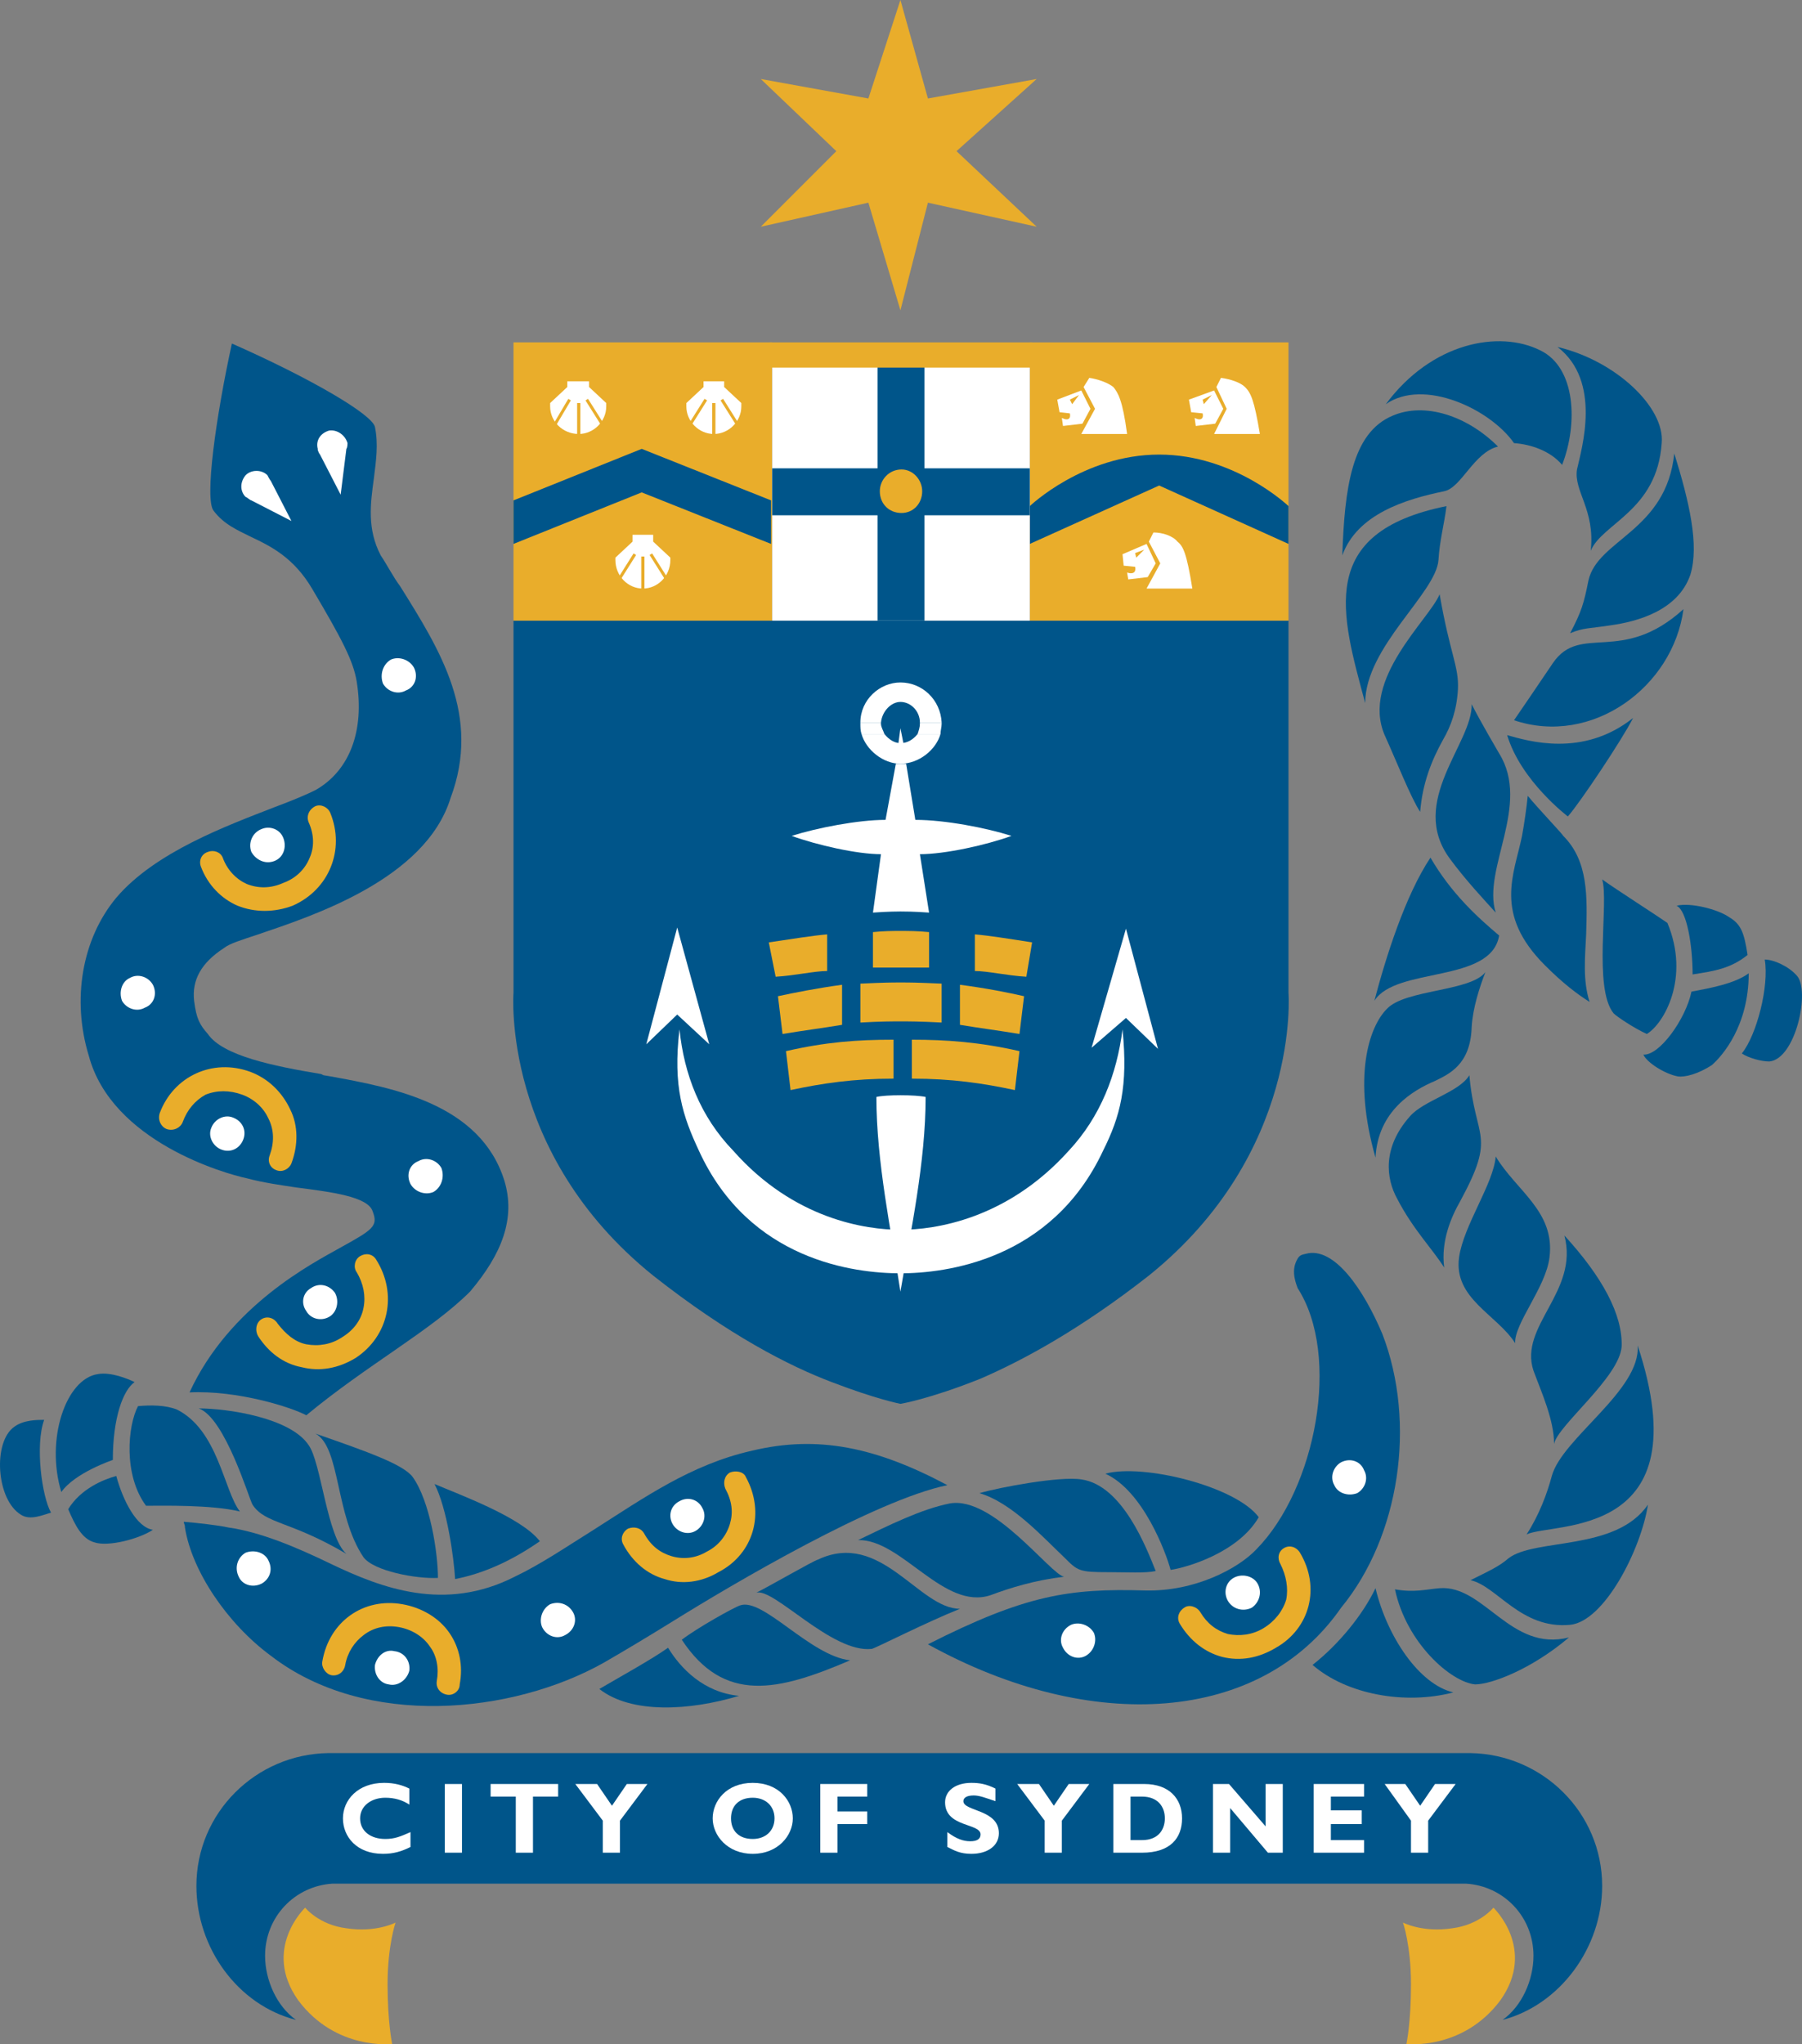<?xml version="1.0" encoding="UTF-8" standalone="no"?>
<svg
   version="1.1"
   inkscape:version="1.3 (0e150ed6c4, 2023-07-21)"
   width="482.357"
   height="547.059"
   viewBox="0 0 193.702 219.685"
   sodipodi:docname="Sydney_-_COA.svg"
   id="svg1"
   xmlns:inkscape="http://www.inkscape.org/namespaces/inkscape"
   xmlns:sodipodi="http://sodipodi.sourceforge.net/DTD/sodipodi-0.dtd"
   xmlns="http://www.w3.org/2000/svg"
   xmlns:svg="http://www.w3.org/2000/svg"
   xmlns:rdf="http://www.w3.org/1999/02/22-rdf-syntax-ns#"
   xmlns:cc="http://creativecommons.org/ns#"
   xmlns:dc="http://purl.org/dc/elements/1.1/">
  <rect x="0" y="0" width="193.702" height="219.685" fill="#808080" stroke="none"/>
  <defs
     id="defs1" />
  <sodipodi:namedview
     id="namedview1"
     pagecolor="#ffffff"
     bordercolor="#000000"
     borderopacity="0.25"
     inkscape:showpageshadow="2"
     inkscape:pageopacity="0.0"
     inkscape:pagecheckerboard="0"
     inkscape:deskcolor="#d1d1d1"
     inkscape:zoom="1.375"
     inkscape:cx="240.72727"
     inkscape:cy="273.81818"
     inkscape:window-width="1920"
     inkscape:window-height="1007"
     inkscape:window-x="-9"
     inkscape:window-y="-9"
     inkscape:window-maximized="1"
     inkscape:current-layer="g10" />
  <g
     id="g10"
     inkscape:groupmode="layer"
     inkscape:label="Sydney.eps"
     transform="matrix(1.25,0,0,-1.25,-275.196,636.024)">
    <g
       id="g12">
      <g
         id="g14"
         transform="scale(0.24)">
        <path
           d="m 1073.01,1588.48 c 4.51,-8.61 6.97,-26.66 7.38,-34.04 10.67,2.05 20.92,6.97 30.36,13.54 -6.57,8.61 -29.12,16.81 -37.74,20.5"
           style="fill:#00558a;fill-opacity:1;fill-rule:evenodd;stroke:none"
           id="path18" />
        <path
           d="m 1027.89,1602.43 c -6.56,9.85 -29.124,13.13 -39.378,13.13 9.437,-3.28 18.048,-32.4 19.278,-34.46 4.51,-6.97 13.54,-5.74 33.64,-17.64 -6.98,6.16 -9.03,32.82 -13.54,38.97"
           style="fill:#00558a;fill-opacity:1;fill-rule:evenodd;stroke:none"
           id="path20" />
        <path
           d="m 1030.35,1606.54 c 9.03,-4.93 6.97,-29.13 17.23,-44.31 3.69,-4.92 18.87,-7.79 26.66,-7.38 0,9.03 -2.87,27.48 -9.02,36.1 -3.29,4.51 -16,9.02 -34.87,15.59"
           style="fill:#00558a;fill-opacity:1;fill-rule:evenodd;stroke:none"
           id="path22" />
        <path
           d="m 1457.76,1561.82 c -3.28,-2.87 -6.97,-4.51 -13.54,-7.79 9.44,-2.05 18.05,-17.64 35.69,-15.99 12.3,1.23 25.43,27.07 27.89,43.06 -11.48,-16.81 -40.61,-11.89 -50.04,-19.28"
           style="fill:#00558a;fill-opacity:1;fill-rule:evenodd;stroke:none"
           id="path24" />
        <path
           d="m 1473.35,1591.36 c -1.64,-6.16 -4.51,-13.95 -9.03,-20.92 9.84,4.51 62.76,-2.05 39.79,67.68 1.23,-16 -27.07,-33.23 -30.76,-46.76"
           style="fill:#00558a;fill-opacity:1;fill-rule:evenodd;stroke:none"
           id="path26" />
        <path
           d="m 1466.78,1629.09 c 2.87,-7.79 7.38,-17.63 7.38,-26.25 1.23,6.57 23.39,23.79 24.21,34.87 0.41,11.48 -6.98,25.02 -20.51,39.79 5.33,-20.11 -16.41,-32.41 -11.08,-48.41"
           style="fill:#00558a;fill-opacity:1;fill-rule:evenodd;stroke:none"
           id="path28" />
        <path
           d="m 1410.18,1551.16 c -4.51,-9.43 -13.13,-20.1 -22.56,-27.48 12.31,-10.67 33.22,-14.36 50.45,-9.85 -12.3,2.87 -23.79,20.1 -27.89,37.33"
           style="fill:#00558a;fill-opacity:1;fill-rule:evenodd;stroke:none"
           id="path30" />
        <path
           d="m 1433.15,1551.16 c -4.92,-0.41 -9.02,-1.64 -16,-0.41 4.1,-19.28 20.1,-33.23 28.71,-34.05 5.75,0 20.1,5.34 33.64,16.82 -20.92,-5.33 -30.36,18.87 -46.35,17.64"
           style="fill:#00558a;fill-opacity:1;fill-rule:evenodd;stroke:none"
           id="path32" />
        <path
           d="m 1512.72,1961.34 c 1.23,12.71 -16.4,29.53 -37.33,34.45 16,-12.3 8.62,-36.5 6.98,-43.88 -1.23,-7.8 6.56,-14.36 4.92,-29.13 4.1,9.85 23.79,14.36 25.43,38.56"
           style="fill:#00558a;fill-opacity:1;fill-rule:evenodd;stroke:none"
           id="path34" />
        <path
           d="m 1469.24,1994.56 c -14.76,7.39 -38.96,2.87 -55.37,-19.27 13.54,9.43 37.33,-1.65 45.94,-13.95 6.15,-0.41 13.12,-2.87 17.23,-7.79 5.74,14.76 4.92,34.86 -7.8,41.01"
           style="fill:#00558a;fill-opacity:1;fill-rule:evenodd;stroke:none"
           id="path36" />
        <path
           d="m 1416.33,1971.18 c -14.76,-6.15 -17.23,-26.25 -18.05,-50.04 5.33,14.77 22.56,20.1 36.51,22.97 6.15,1.23 10.66,13.95 19.28,16 -11.08,11.07 -26.25,16 -37.74,11.07"
           style="fill:#00558a;fill-opacity:1;fill-rule:evenodd;stroke:none"
           id="path38" />
        <path
           d="m 1520.52,1901.86 c -22.15,-20.09 -36.92,-4.92 -46.76,-19.27 -3.28,-4.93 -13.95,-20.51 -13.95,-20.51 27.89,-9.44 57.01,11.89 60.71,39.78"
           style="fill:#00558a;fill-opacity:1;fill-rule:evenodd;stroke:none"
           id="path40" />
        <path
           d="m 1409.77,1761.58 c 7.79,12.31 41.84,6.15 44.71,23.38 -7.8,6.56 -17.23,15.18 -24.61,27.9 -9.03,-13.54 -16,-35.69 -20.1,-51.28"
           style="fill:#00558a;fill-opacity:1;fill-rule:evenodd;stroke:none"
           id="path42" />
        <path
           d="m 1514.77,1789.47 c -2.87,2.05 -18.86,12.31 -23.38,15.59 2.47,-7.79 -3.28,-38.97 4.11,-47.99 1.23,-1.23 7.38,-5.33 11.89,-7.38 6.15,3.69 15.59,20.1 7.38,39.78"
           style="fill:#00558a;fill-opacity:1;fill-rule:evenodd;stroke:none"
           id="path44" />
        <path
           d="m 1523.8,1771.02 c 7.79,1.23 13.53,2.05 19.69,6.97 -1.23,8.2 -2.46,11.07 -6.57,13.53 -4.1,2.87 -13.94,5.34 -18.87,4.11 3.7,-1.65 5.75,-14.36 5.75,-24.61"
           style="fill:#00558a;fill-opacity:1;fill-rule:evenodd;stroke:none"
           id="path46" />
        <path
           d="m 1523.39,1764.86 c -2.05,-9.84 -11.49,-22.97 -17.23,-22.56 1.23,-2.87 7.79,-6.97 12.3,-7.79 2.47,-0.41 7.39,0.82 12.31,4.1 3.69,3.28 13.13,13.95 13.13,32.82 -4.93,-3.7 -13.95,-5.34 -20.51,-6.57"
           style="fill:#00558a;fill-opacity:1;fill-rule:evenodd;stroke:none"
           id="path48" />
        <path
           d="m 1561.13,1770.61 c -2.88,3.28 -8.21,5.74 -11.49,5.74 1.64,-9.44 -2.87,-27.07 -8.21,-33.64 2.47,-1.64 6.98,-2.87 9.85,-2.87 9.43,0.82 14.77,25.43 9.85,30.77"
           style="fill:#00558a;fill-opacity:1;fill-rule:evenodd;stroke:none"
           id="path50" />
        <path
           d="m 1414.28,1758.71 c -6.56,-6.56 -12.31,-24.61 -4.1,-53.32 0.82,16.81 13.53,24.2 21.33,27.48 4.92,2.46 12.71,5.74 13.12,19.28 0.41,6.97 2.87,14.35 4.92,19.69 -5.33,-6.98 -28.71,-6.16 -35.27,-13.13"
           style="fill:#00558a;fill-opacity:1;fill-rule:evenodd;stroke:none"
           id="path52" />
        <path
           d="m 1522.98,1914.17 c 3.28,10.66 -0.41,26.25 -5.75,43.48 -2.87,-27.89 -27.48,-30.77 -30.76,-45.53 -1.64,-8.21 -2.46,-11.08 -6.56,-18.87 4.92,2.05 6.97,1.64 14.77,2.87 8.61,1.23 23.78,4.92 28.3,18.05"
           style="fill:#00558a;fill-opacity:1;fill-rule:evenodd;stroke:none"
           id="path54" />
        <path
           d="m 1432.74,1919.5 c 0.41,6.97 2.05,12.71 2.87,19.28 -46.76,-9.44 -37.74,-38.56 -29.13,-70.55 0,20.1 25.44,39.38 26.26,51.27"
           style="fill:#00558a;fill-opacity:1;fill-rule:evenodd;stroke:none"
           id="path56" />
        <path
           d="m 1439.71,1873.15 c 0.41,8.21 -2.87,12.72 -6.56,34.05 -3.69,-9.03 -28.31,-30.36 -19.69,-50.46 4.1,-9.02 9.43,-22.56 12.72,-27.48 0.82,10.26 4.1,18.46 8.2,25.84 2.87,4.92 4.92,10.67 5.33,18.05"
           style="fill:#00558a;fill-opacity:1;fill-rule:evenodd;stroke:none"
           id="path58" />
        <path
           d="m 1454.48,1850.18 c 0,0 -6.98,11.9 -9.85,17.64 0.41,-13.95 -22.97,-34.87 -7.79,-55.37 5.74,-7.8 12.71,-15.18 16.41,-19.28 -4.93,15.58 12.71,38.55 1.23,57.01"
           style="fill:#00558a;fill-opacity:1;fill-rule:evenodd;stroke:none"
           id="path60" />
        <path
           d="m 1485.65,1785.37 c 0.41,13.54 0.82,26.26 -8.2,35.28 -0.41,0.82 -9.03,9.84 -12.72,14.35 -0.41,-4.1 -1.23,-9.84 -2.05,-14.35 -2.87,-13.95 -10.25,-27.9 8.2,-46.35 6.57,-6.57 11.49,-10.26 16,-13.13 -2.46,7.79 -1.64,15.59 -1.23,24.2"
           style="fill:#00558a;fill-opacity:1;fill-rule:evenodd;stroke:none"
           id="path62" />
        <path
           d="m 1457.35,1856.74 c 4.92,-16.4 21.74,-29.12 21.74,-29.12 4.1,4.51 19.69,27.89 23.38,35.27 -18.05,-14.35 -37.74,-8.2 -45.12,-6.15"
           style="fill:#00558a;fill-opacity:1;fill-rule:evenodd;stroke:none"
           id="path64" />
        <path
           d="m 958.98,1591.36 c -4.511,-1.23 -12.714,-4.52 -17.226,-11.9 2.461,-5.74 4.922,-10.66 9.434,-11.89 4.921,-1.64 15.996,1.23 20.917,4.51 -5.742,0.82 -10.664,10.25 -13.125,19.28"
           style="fill:#00558a;fill-opacity:1;fill-rule:evenodd;stroke:none"
           id="path66" />
        <path
           d="m 957.75,1597.1 c 0,15.18 3.691,25.02 7.793,27.89 -2.461,1.23 -8.613,3.69 -13.125,2.87 -11.484,-1.64 -18.867,-23.38 -13.125,-42.25 4.922,6.98 18.457,11.49 18.457,11.49"
           style="fill:#00558a;fill-opacity:1;fill-rule:evenodd;stroke:none"
           id="path68" />
        <path
           d="m 1440.12,1669.7 c -2.05,-14.77 13.54,-20.51 20.1,-30.76 -0.41,6.97 11.07,20.1 12.3,30.76 2.06,16.41 -11.89,23.79 -19.27,36.1 -0.82,-9.85 -11.49,-24.61 -13.13,-36.1"
           style="fill:#00558a;fill-opacity:1;fill-rule:evenodd;stroke:none"
           id="path70" />
        <path
           d="m 1434.79,1666.01 c -1.23,9.44 2.46,18.05 5.74,23.79 13.13,24.2 5.33,21.74 3.28,45.12 -3.69,-6.15 -16.4,-9.03 -21.33,-14.77 -9.84,-11.07 -8.61,-22.15 -4.51,-29.53 5.74,-11.07 12.72,-18.05 16.82,-24.61"
           style="fill:#00558a;fill-opacity:1;fill-rule:evenodd;stroke:none"
           id="path72" />
        <path
           d="m 1381.88,1668.47 v 0 0 0"
           style="fill:#00558a;fill-opacity:1;fill-rule:evenodd;stroke:none"
           id="path74" />
        <path
           d="m 1385.16,1670.93 v 0 0.41 -0.41"
           style="fill:#00558a;fill-opacity:1;fill-rule:evenodd;stroke:none"
           id="path76" />
        <path
           d="m 1412.64,1642.22 c -6.56,15.58 -17.23,31.58 -27.48,28.71 -2.05,-0.41 -2.46,-0.82 -3.28,-2.46 -2.06,-4.1 0,-8.61 0.41,-9.84 15.58,-24.2 6.56,-71.79 -14.77,-93.52 -6.56,-6.98 -22.15,-15.18 -39.79,-14.77 -27.48,0.82 -43.07,-1.64 -77.93,-19.28 58.65,-32.4 119.36,-28.3 148.07,13.13 20.92,25.43 27.08,66.04 14.77,98.03"
           style="fill:#00558a;fill-opacity:1;fill-rule:evenodd;stroke:none"
           id="path78" />
        <path
           d="m 1098.03,1697.18 c -8.61,27.48 -39.79,33.23 -62.35,37.33 l -2.46,0.41 -0.82,0.41 c -17.22,2.87 -35.275,6.56 -40.607,14.36 v 0 c -2.871,3.28 -4.102,5.33 -4.922,11.89 -0.82,7.38 2.461,13.54 10.664,18.87 2.055,1.64 6.155,2.87 12.305,4.92 19.28,6.56 59.89,19.69 68.91,48.81 11.08,29.54 -3.69,52.92 -18.05,75.89 -2.46,3.28 -4.51,7.38 -6.97,11.07 -4.92,9.43 -3.69,18.46 -2.46,27.49 0.82,6.56 1.64,12.3 0.41,18.45 -0.82,4.51 -23.38,17.64 -51.27,29.94 -5.746,-26.25 -9.844,-55.78 -6.566,-59.88 3.691,-4.93 8.616,-6.98 13.536,-9.44 6.98,-3.28 15.18,-7.38 21.74,-18.45 10.67,-18.05 14.77,-25.84 16,-33.23 2.87,-17.64 -2.46,-31.99 -14.77,-38.97 -3.28,-1.64 -8.2,-3.69 -14.76,-6.15 -16.824,-6.56 -42.664,-15.99 -56.61,-32.4 -12.304,-14.77 -15.996,-36.51 -9.843,-56.61 8.203,-30.76 48.812,-42.25 56.603,-43.89 6.15,-1.64 12.31,-2.46 17.64,-3.28 12.71,-1.64 25.84,-3.28 27.48,-8.61 2.05,-5.33 0,-6.56 -11.9,-13.13 -9.43,-5.33 -39.37,-20.51 -53.73,-51.68 17.23,0.82 36.51,-5.33 41.84,-8.2 21.74,18.04 44.71,30.35 58.66,44.29 11.48,13.54 16.4,26.26 12.3,39.79"
           style="fill:#00558a;fill-opacity:1;fill-rule:evenodd;stroke:none"
           id="path80" />
        <path
           d="m 1186.63,1600.38 c -21.74,-4.92 -38.56,-16.82 -56.6,-28.3 -9.85,-6.15 -18.87,-12.31 -28.31,-16.82 -25.02,-12.71 -47.58,-4.1 -65.63,4.51 -12.71,6.16 -25.43,11.49 -36.91,13.13 -3.696,0.82 -11.078,1.64 -16,2.05 0,-0.82 0.41,-0.82 0.41,-2.05 2.461,-15.59 15.176,-34.45 30.77,-45.94 34.04,-26.25 86.54,-20.92 119.35,-2.46 7.8,4.51 16,9.43 24.62,14.77 21.74,13.53 72.6,43.47 98.44,48.8 -25.43,13.54 -46.35,18.06 -70.14,12.31"
           style="fill:#00558a;fill-opacity:1;fill-rule:evenodd;stroke:none"
           id="path82" />
        <path
           d="m 1249.8,2084.8 38.97,6.98 -28.72,-25.85 28.72,-27.07 -38.97,8.62 -9.85,-38.56 -11.48,38.56 -38.56,-8.62 27.07,27.07 -27.07,25.85 38.56,-6.98 11.48,35.28 9.85,-35.28"
           style="fill:#e9ad2b;fill-opacity:1;fill-rule:evenodd;stroke:none"
           id="path84" />
        <path
           d="m 1383.11,1563.88 c -1.23,2.05 -3.7,2.87 -5.75,1.64 -2.05,-1.23 -2.46,-3.7 -1.23,-5.75 2.05,-4.1 2.87,-8.61 2.05,-12.71 -1.23,-4.1 -4.1,-7.79 -8.2,-10.26 -4.1,-2.46 -8.61,-2.87 -12.71,-2.05 -4.11,1.23 -7.39,3.7 -9.85,7.8 -1.23,2.05 -4.1,2.87 -5.74,1.64 -2.05,-1.23 -2.87,-3.69 -1.64,-5.74 3.69,-6.16 9.02,-10.26 15.17,-11.9 6.57,-1.64 13.13,-0.41 19.28,3.28 12.31,6.97 16,21.74 8.62,34.05"
           style="fill:#e9ad2b;fill-opacity:1;fill-rule:evenodd;stroke:none"
           id="path86" />
        <path
           d="m 1359.32,1554.85 c -2.87,-1.64 -3.69,-5.33 -2.05,-8.2 1.64,-2.87 5.33,-4.1 8.61,-2.46 2.87,2.05 3.69,5.74 2.05,8.61 -1.64,2.87 -5.74,3.69 -8.61,2.05"
           style="fill:#ffffff;fill-opacity:1;fill-rule:evenodd;stroke:none"
           id="path88" />
        <path
           d="m 1184.58,1590.95 c -0.82,2.05 -3.69,2.46 -5.74,1.64 -2.05,-1.23 -2.46,-3.69 -1.64,-5.75 2.46,-4.51 2.87,-8.61 1.64,-12.71 -1.23,-4.1 -4.11,-7.79 -8.21,-9.84 -4.1,-2.47 -8.61,-2.88 -12.71,-1.65 -4.1,1.24 -7.38,3.7 -9.85,8.21 -1.23,2.05 -3.69,2.46 -5.74,1.64 -2.05,-1.23 -2.87,-3.69 -1.64,-5.74 3.28,-6.16 8.61,-10.67 14.77,-12.31 6.15,-2.05 13.12,-1.23 19.27,2.46 12.72,6.56 16.82,21.33 9.85,34.05"
           style="fill:#e9ad2b;fill-opacity:1;fill-rule:evenodd;stroke:none"
           id="path90" />
        <path
           d="m 1166.53,1571.67 c -2.87,-1.64 -6.56,-0.41 -8.2,2.46 -1.64,2.87 -0.82,6.56 2.46,8.2 2.87,1.64 6.56,0.83 8.2,-2.46 1.64,-2.87 0.41,-6.56 -2.46,-8.2"
           style="fill:#ffffff;fill-opacity:1;fill-rule:evenodd;stroke:none"
           id="path92" />
        <path
           d="m 1045.12,1664.37 c 2.46,-4.1 3.28,-8.62 2.46,-12.72 -0.82,-4.51 -3.69,-8.2 -7.79,-10.66 -3.7,-2.46 -8.21,-3.28 -12.72,-2.46 -4.1,0.82 -7.38,3.69 -10.25,7.38 -1.23,2.05 -3.69,2.87 -5.75,1.64 -2.05,-1.23 -2.46,-4.1 -1.23,-6.15 3.7,-5.74 9.03,-9.85 15.59,-11.08 6.56,-1.64 13.12,-0.41 19.28,3.29 11.9,7.79 15.17,22.97 7.38,35.27 -1.23,2.05 -3.69,2.46 -5.74,1.23 -2.05,-1.23 -2.46,-4.1 -1.23,-5.74"
           style="fill:#e9ad2b;fill-opacity:1;fill-rule:evenodd;stroke:none"
           id="path94" />
        <path
           d="m 1035.27,1648.37 c -2.87,-1.64 -6.56,-0.82 -8.2,2.05 -2.05,2.87 -1.23,6.56 1.64,8.21 2.87,2.05 6.56,1.23 8.61,-1.65 1.64,-2.87 0.82,-6.97 -2.05,-8.61"
           style="fill:#ffffff;fill-opacity:1;fill-rule:evenodd;stroke:none"
           id="path96" />
        <path
           d="m 1041.02,1523.68 c 0.82,4.51 3.28,8.2 6.56,10.66 3.69,2.87 8.2,3.7 12.71,2.87 4.51,-0.82 8.62,-3.28 11.08,-6.97 2.46,-3.28 3.28,-7.79 2.46,-12.31 -0.41,-2.46 1.23,-4.51 3.69,-4.92 2.05,-0.41 4.52,1.23 4.52,3.69 1.23,6.57 0,13.13 -3.7,18.46 -3.69,5.34 -9.84,9.03 -16.82,10.26 -13.94,2.46 -26.25,-6.15 -28.71,-20.51 -0.41,-2.05 1.23,-4.52 3.28,-4.92 2.46,-0.42 4.52,1.22 4.93,3.69"
           style="fill:#e9ad2b;fill-opacity:1;fill-rule:evenodd;stroke:none"
           id="path98" />
        <path
           d="m 1058.65,1528.6 c 3.7,-0.41 5.75,-3.69 5.34,-6.97 -0.83,-3.29 -4.11,-5.75 -7.38,-4.93 -3.29,0.42 -5.34,3.69 -4.93,6.98 0.82,3.28 3.69,5.74 6.97,4.92"
           style="fill:#ffffff;fill-opacity:1;fill-rule:evenodd;stroke:none"
           id="path100" />
        <path
           d="m 982.77,1718.1 c 1.64,4.52 4.511,7.79 8.203,9.85 4.105,1.64 8.617,1.64 13.127,0 4.51,-1.65 7.79,-4.93 9.44,-8.62 2.05,-4.1 2.05,-8.61 0.41,-13.12 -0.82,-2.05 0,-4.51 2.46,-5.33 2.05,-0.83 4.51,0.41 5.33,2.46 2.46,6.56 2.46,13.53 -0.41,19.28 -2.87,6.15 -7.79,11.07 -14.36,13.53 -13.532,4.92 -27.482,-1.64 -32.404,-14.77 -0.82,-2.46 0.411,-4.92 2.461,-5.74 2.461,-0.82 4.922,0.41 5.743,2.46"
           style="fill:#e9ad2b;fill-opacity:1;fill-rule:evenodd;stroke:none"
           id="path102" />
        <path
           d="m 1000.82,1719.74 c 3.28,-1.23 4.92,-4.51 3.69,-7.79 -1.23,-3.28 -4.514,-4.92 -7.791,-3.69 -3.281,1.23 -4.926,4.92 -3.696,7.79 1.231,3.28 4.926,4.92 7.797,3.69"
           style="fill:#ffffff;fill-opacity:1;fill-rule:evenodd;stroke:none"
           id="path104" />
        <path
           d="m 1027.89,1825.57 c 2.05,-4.51 2.05,-9.02 0.41,-12.71 -1.64,-4.11 -4.92,-7.39 -9.43,-9.03 -4.51,-2.05 -9.03,-2.05 -13.13,-0.41 -3.69,1.64 -6.974,4.92 -8.615,9.44 -0.816,2.05 -3.281,2.87 -5.332,2.05 -2.461,-0.82 -3.281,-3.28 -2.461,-5.34 2.461,-6.56 7.387,-11.48 13.128,-13.94 6.15,-2.46 13.13,-2.46 19.69,0 13.12,5.74 18.87,20.1 13.53,33.22 -0.82,2.05 -3.28,3.28 -5.33,2.46 -2.46,-1.23 -3.28,-3.69 -2.46,-5.74"
           style="fill:#e9ad2b;fill-opacity:1;fill-rule:evenodd;stroke:none"
           id="path106" />
        <path
           d="m 1015.59,1811.63 c -3.29,-1.24 -6.57,0.41 -8.21,3.28 -1.23,3.28 0.41,6.97 3.69,8.2 2.88,1.23 6.57,0 7.8,-3.28 1.23,-3.28 0,-6.97 -3.28,-8.2"
           style="fill:#ffffff;fill-opacity:1;fill-rule:evenodd;stroke:none"
           id="path108" />
        <path
           d="m 1062.76,1872.74 c -2.88,-1.64 -6.57,-0.41 -8.21,2.46 -1.23,3.28 0,6.98 2.87,8.62 2.87,1.23 6.57,0 8.21,-2.87 1.64,-3.29 0.41,-6.98 -2.87,-8.21"
           style="fill:#ffffff;fill-opacity:1;fill-rule:evenodd;stroke:none"
           id="path110" />
        <path
           d="m 1072.6,1693.08 c -2.87,-1.23 -6.56,0 -8.2,2.87 -1.64,3.28 -0.41,6.98 2.87,8.21 2.87,1.64 6.56,0.41 8.2,-2.46 1.23,-3.29 0,-6.98 -2.87,-8.62"
           style="fill:#ffffff;fill-opacity:1;fill-rule:evenodd;stroke:none"
           id="path112" />
        <path
           d="m 1011.07,1552.8 c -3.28,-1.64 -6.97,-0.41 -8.2,2.46 -1.64,3.28 -0.41,6.97 2.46,8.62 3.28,1.23 6.97,0 8.21,-2.88 1.64,-3.28 0.41,-6.56 -2.47,-8.2"
           style="fill:#ffffff;fill-opacity:1;fill-rule:evenodd;stroke:none"
           id="path114" />
        <path
           d="m 1119.77,1534.34 c -2.87,-1.64 -6.56,-0.41 -8.2,2.87 -1.23,2.88 0,6.57 2.87,8.21 3.28,1.23 6.56,0 8.2,-2.87 1.64,-2.87 0.41,-6.57 -2.87,-8.21"
           style="fill:#ffffff;fill-opacity:1;fill-rule:evenodd;stroke:none"
           id="path116" />
        <path
           d="m 1306.4,1526.96 c -2.87,-1.64 -6.56,-0.41 -8.2,2.87 -1.64,2.87 -0.41,6.56 2.87,8.21 2.87,1.23 6.56,0 8.2,-2.88 1.23,-2.87 0,-6.56 -2.87,-8.2"
           style="fill:#ffffff;fill-opacity:1;fill-rule:evenodd;stroke:none"
           id="path118" />
        <path
           d="m 1403.61,1585.2 c -3.28,-1.23 -6.97,0 -8.2,2.87 -1.64,2.88 -0.41,6.57 2.46,8.21 3.28,1.64 6.97,0.41 8.21,-2.87 1.64,-2.87 0.4,-6.57 -2.47,-8.21"
           style="fill:#ffffff;fill-opacity:1;fill-rule:evenodd;stroke:none"
           id="path120" />
        <path
           d="m 969.234,1759.12 c -2.871,-1.64 -6.562,-0.41 -8.203,2.46 -1.23,3.28 0,6.97 2.871,8.21 2.871,1.64 6.563,0.41 8.203,-2.47 1.641,-3.28 0.411,-6.97 -2.871,-8.2"
           style="fill:#ffffff;fill-opacity:1;fill-rule:evenodd;stroke:none"
           id="path122" />
        <path
           d="m 1304.76,1590.13 c -7.79,1.23 -29.53,-2.88 -36.5,-4.93 11.48,-3.28 22.97,-15.99 30.35,-22.97 4.92,-4.92 5.33,-5.33 16,-5.33 6.56,0 13.12,-0.41 16.81,0.41 -3.28,8.21 -11.89,30.76 -26.66,32.82"
           style="fill:#00558a;fill-opacity:1;fill-rule:evenodd;stroke:none"
           id="path124" />
        <path
           d="m 980.719,1615.15 c -4.102,1.64 -9.434,1.64 -13.946,1.23 -3.691,-6.97 -5.332,-24.61 2.872,-35.69 6.152,0 23.378,0.41 33.635,-2.05 -5.745,7.39 -7.796,29.13 -22.561,36.51"
           style="fill:#00558a;fill-opacity:1;fill-rule:evenodd;stroke:none"
           id="path126" />
        <path
           d="m 1210.42,1561.41 c -1.64,-0.41 -17.23,-9.43 -22.15,-11.89 6.16,2.05 27.07,-21.74 41.43,-20.1 1.64,0.41 19.28,9.44 31.58,14.36 -14.76,0 -28.3,28.3 -50.86,17.63"
           style="fill:#00558a;fill-opacity:1;fill-rule:evenodd;stroke:none"
           id="path128" />
        <path
           d="m 1156.69,1529.83 c -5.74,-4.1 -17.64,-10.67 -24.62,-14.77 11.49,-9.02 32.41,-7.79 50.05,-2.46 -12.72,1.23 -20.92,9.85 -25.43,17.23"
           style="fill:#00558a;fill-opacity:1;fill-rule:evenodd;stroke:none"
           id="path130" />
        <path
           d="m 1182.53,1545.01 c -2.46,-0.82 -15.59,-8.21 -20.92,-12.31 15.18,-22.97 34.46,-18.46 60.3,-7.38 -14.36,1.64 -31.18,22.56 -39.38,19.69"
           style="fill:#00558a;fill-opacity:1;fill-rule:evenodd;stroke:none"
           id="path132" />
        <path
           d="m 1444.22,1492.09 h -409.36 v 0 c -25.84,-0.41 -47.169,-21.32 -47.169,-47.58 0,-22.15 14.769,-42.65 35.689,-47.99 -6.97,4.93 -11.08,14.36 -11.08,22.97 0,13.95 10.67,25.02 24.2,25.84 h 406.08 c 13.54,-0.82 24.2,-11.89 24.2,-25.84 0,-8.61 -4.1,-18.04 -11.07,-22.97 20.51,5.34 35.68,25.84 35.68,47.99 0,26.26 -21.33,47.17 -47.17,47.58"
           style="fill:#00558a;fill-opacity:1;fill-rule:evenodd;stroke:none"
           id="path134" />
        <path
           d="m 1026.66,1436.72 c 0,0 -15.59,-14.77 -2.46,-33.22 13.53,-18.05 33.63,-15.59 33.63,-15.59 0,0 -1.64,7.79 -1.64,21.33 0,13.94 2.87,22.15 2.87,22.15 0,0 -6.97,-3.69 -17.63,-2.05 -9.85,1.23 -14.77,7.38 -14.77,7.38"
           style="fill:#e9ad2b;fill-opacity:1;fill-rule:evenodd;stroke:none"
           id="path136" />
        <path
           d="m 1452.43,1436.72 c 0,0 15.58,-14.77 2.46,-33.22 -13.54,-18.05 -33.64,-15.59 -33.64,-15.59 0,0 1.64,7.38 1.64,21.33 0,13.94 -2.87,22.15 -2.87,22.15 0,0 6.98,-3.69 17.64,-2.05 9.84,1.23 14.77,7.38 14.77,7.38"
           style="fill:#e9ad2b;fill-opacity:1;fill-rule:evenodd;stroke:none"
           id="path138" />
        <path
           d="m 1379,1897.76 v -133.31 c 0,0 4.52,-57.42 -50.04,-101.31 -24.61,-19.28 -45.12,-30.35 -60.3,-36.92 -18.45,-7.38 -28.71,-9.02 -28.71,-9.02 0,0 -8.61,1.64 -24.61,7.79 -15.17,5.74 -36.91,16.82 -63.98,38.15 -54.56,43.89 -50.05,101.31 -50.05,101.31 v 133.31 H 1379"
           style="fill:#00558a;fill-opacity:1;fill-rule:evenodd;stroke:none"
           id="path140" />
        <path
           d="m 1101.31,1897.76 h 92.699 v 99.672 H 1101.31 Z"
           style="fill:#e9ad2b;fill-opacity:1;fill-rule:evenodd;stroke:none"
           id="path142" />
        <path
           d="m 1286.3,1897.76 h 92.699 v 99.672 H 1286.3 Z"
           style="fill:#e9ad2b;fill-opacity:1;fill-rule:evenodd;stroke:none"
           id="path144" />
        <path
           d="m 1101.31,1925.24 45.94,18.46 46.35,-18.46 v 15.59 l -46.35,18.46 -45.94,-18.46 v -15.59"
           style="fill:#00558a;fill-opacity:1;fill-rule:evenodd;stroke:none"
           id="path146" />
        <path
           d="m 1239.95,1793.57 c 1.23,0 4.93,0 10.26,-0.4 l -3.28,20.92 c 9.02,0 23.79,3.28 32.81,6.56 -9.02,2.87 -23.79,5.74 -34.45,5.74 l -3.29,20.1 h -3.69 l -3.69,-20.1 c -9.84,0 -24.61,-2.87 -33.64,-5.74 9.03,-3.28 23.39,-6.56 32,-6.56 l -2.87,-20.92 c 5.33,0.4 9.43,0.4 9.84,0.4"
           style="fill:#ffffff;fill-opacity:1;fill-rule:evenodd;stroke:none"
           id="path148" />
        <path
           d="m 1266.62,1772.25 c 4.51,0 11.48,-1.64 18.45,-2.05 l 2.06,12.3 c -7.8,1.23 -15.59,2.46 -20.51,2.87 v -13.12"
           style="fill:#e9ad2b;fill-opacity:1;fill-rule:evenodd;stroke:none"
           id="path150" />
        <path
           d="m 1239.95,1773.48 c -2.87,0 -5.74,0 -9.84,0 v 12.71 c 4.1,0.41 6.97,0.41 9.84,0.41 2.87,0 6.16,0 10.26,-0.41 v -12.71 c -4.1,0 -7.39,0 -10.26,0"
           style="fill:#e9ad2b;fill-opacity:1;fill-rule:evenodd;stroke:none"
           id="path152" />
        <path
           d="m 1213.7,1772.25 c -4.51,0 -11.48,-1.64 -18.46,-2.05 l -2.46,12.3 c 8.2,1.23 16,2.46 20.92,2.87 v -13.12"
           style="fill:#e9ad2b;fill-opacity:1;fill-rule:evenodd;stroke:none"
           id="path154" />
        <path
           d="m 1171.45,1746 -11.48,10.66 -11.08,-10.66 11.08,41.83 11.48,-41.83"
           style="fill:#ffffff;fill-opacity:1;fill-rule:evenodd;stroke:none"
           id="path156" />
        <path
           d="m 1332.24,1744.36 -11.48,11.07 -12.31,-10.66 12.31,42.65 11.48,-43.06"
           style="fill:#ffffff;fill-opacity:1;fill-rule:evenodd;stroke:none"
           id="path158" />
        <path
           d="m 1219.04,1767.32 v -14.35 c -7.39,-1.23 -13.95,-2.05 -21.33,-3.28 l -1.64,13.53 c 5.74,1.23 13.94,2.87 22.97,4.1"
           style="fill:#e9ad2b;fill-opacity:1;fill-rule:evenodd;stroke:none"
           id="path160" />
        <path
           d="m 1239.95,1754.2 c 2.87,0 6.98,0 14.77,-0.41 v 13.94 c -9.43,0.41 -11.08,0.41 -14.77,0.41 -3.28,0 -5.33,0 -14.35,-0.41 v -13.94 c 7.38,0.41 11.48,0.41 14.35,0.41"
           style="fill:#e9ad2b;fill-opacity:1;fill-rule:evenodd;stroke:none"
           id="path162" />
        <path
           d="m 1261.28,1767.32 v -14.35 c 7.38,-1.23 13.95,-2.05 21.33,-3.28 l 1.64,13.53 c -5.33,1.23 -13.53,2.87 -22.97,4.1"
           style="fill:#e9ad2b;fill-opacity:1;fill-rule:evenodd;stroke:none"
           id="path164" />
        <path
           d="m 1239.95,1663.96 c 16,0 54.15,4.51 72.6,43.89 6.16,12.3 9.03,22.97 6.98,43.48 -2.05,-16 -7.8,-31.18 -19.28,-43.48 -22.15,-24.61 -47.99,-28.3 -60.3,-28.3 -12.3,0 -38.14,3.69 -59.88,28.3 -11.9,12.3 -17.64,27.48 -19.28,43.48 -2.46,-20.51 1.23,-31.18 6.97,-43.48 18.05,-39.38 55.79,-43.89 72.19,-43.89"
           style="fill:#ffffff;fill-opacity:1;fill-rule:evenodd;stroke:none"
           id="path166" />
        <path
           d="m 1239.95,1657.39 c -3.28,21.75 -8.61,46.36 -8.61,69.74 3.28,0.82 13.95,0.82 17.64,0 0,-23.38 -5.34,-47.99 -9.03,-69.74"
           style="fill:#ffffff;fill-opacity:1;fill-rule:evenodd;stroke:none"
           id="path168" />
        <path
           d="m 1237.49,1747.64 v -13.95 c -14.35,0 -25.43,-1.64 -36.91,-4.1 l -1.64,13.95 c 14.35,3.28 25.43,4.1 38.55,4.1"
           style="fill:#e9ad2b;fill-opacity:1;fill-rule:evenodd;stroke:none"
           id="path170" />
        <path
           d="m 1244.05,1747.64 v -13.95 c 14.36,0 25.44,-1.64 36.92,-4.1 l 1.64,13.95 c -14.35,3.28 -26.25,4.1 -38.56,4.1"
           style="fill:#e9ad2b;fill-opacity:1;fill-rule:evenodd;stroke:none"
           id="path172" />
        <path
           d="m 1239.13,1853.05 0.82,6.16 1.23,-6.16 h -2.05"
           style="fill:#ffffff;fill-opacity:1;fill-rule:evenodd;stroke:none"
           id="path174" />
        <path
           d="m 1225.6,1861.25 c 0,8.21 6.97,14.36 14.35,14.36 7.8,0 14.36,-6.15 14.77,-14.36 h -7.79 c 0,4.11 -3.29,7.39 -6.98,7.39 -3.28,0 -6.56,-3.28 -6.97,-7.39 h -7.38"
           style="fill:#ffffff;fill-opacity:1;fill-rule:evenodd;stroke:none"
           id="path176" />
        <path
           d="m 1226.01,1857.15 c -0.41,1.23 -0.41,2.46 -0.41,3.69 v 0.41 h 7.38 v -0.41 c 0,-1.23 0.82,-2.46 1.23,-3.69 h -8.2"
           style="fill:#ffffff;fill-opacity:1;fill-rule:evenodd;stroke:none"
           id="path178" />
        <path
           d="m 1246.11,1857.15 c 0.41,1.23 0.82,2.46 0.82,3.69 v 0.41 h 7.79 v -0.41 c 0,-1.23 -0.41,-2.46 -0.41,-3.69 h -8.2"
           style="fill:#ffffff;fill-opacity:1;fill-rule:evenodd;stroke:none"
           id="path180" />
        <path
           d="m 1226.01,1857.15 c 1.64,-5.74 7.79,-10.66 13.94,-10.66 6.57,0 12.72,4.92 14.36,10.66 h -8.2 c -1.65,-2.05 -3.7,-3.28 -6.16,-3.28 -2.05,0 -4.1,1.23 -5.74,3.28 h -8.2"
           style="fill:#ffffff;fill-opacity:1;fill-rule:evenodd;stroke:none"
           id="path182" />
        <path
           d="m 1064.4,1458.46 c -3.28,-1.64 -6.16,-2.46 -9.85,-2.46 -9.43,0 -14.35,6.15 -14.35,12.71 0,6.57 5.33,12.72 14.76,12.72 3.69,0 6.56,-0.82 9.03,-2.05 v -5.74 c -2.47,1.64 -5.34,2.46 -8.62,2.46 -4.92,0 -9.02,-2.87 -9.02,-7.39 0,-4.51 3.69,-7.38 9.02,-7.38 3.28,0 5.33,0.82 9.03,2.46 v -5.33"
           style="fill:#ffffff;fill-opacity:1;fill-rule:evenodd;stroke:none"
           id="path184" />
        <path
           d="m 1076.7,1456.41 h 6.152 v 24.613 H 1076.7 Z"
           style="fill:#ffffff;fill-opacity:1;fill-rule:evenodd;stroke:none"
           id="path186" />
        <path
           d="m 1117.31,1476.51 h -9.02 v -20.1 h -6.16 v 20.1 h -9.02 v 4.51 h 24.2 v -4.51"
           style="fill:#ffffff;fill-opacity:1;fill-rule:evenodd;stroke:none"
           id="path188" />
        <path
           d="m 1133.31,1467.89 -9.85,13.13 h 7.8 l 5.33,-7.79 5.33,7.79 h 7.38 l -9.84,-13.13 v -11.48 h -6.15 v 11.48"
           style="fill:#ffffff;fill-opacity:1;fill-rule:evenodd;stroke:none"
           id="path190" />
        <path
           d="m 1187.04,1456 c -9.02,0 -14.36,6.56 -14.36,12.71 0,6.16 4.93,12.72 14.36,12.72 9.43,0 14.35,-6.56 14.35,-12.72 0,-6.15 -5.32,-12.71 -14.35,-12.71 z m 0,20.1 c -4.92,0 -7.79,-2.87 -7.79,-7.39 0,-4.51 2.87,-7.38 7.79,-7.38 4.51,0 7.79,2.87 7.79,7.38 0,4.52 -3.28,7.39 -7.79,7.39"
           style="fill:#ffffff;fill-opacity:1;fill-rule:evenodd;stroke:none"
           id="path192" />
        <path
           d="m 1228.06,1476.51 h -10.67 v -5.33 h 10.67 v -4.52 h -10.67 v -10.25 h -6.15 v 24.61 h 16.82 v -4.51"
           style="fill:#ffffff;fill-opacity:1;fill-rule:evenodd;stroke:none"
           id="path194" />
        <path
           d="m 1274,1474.87 c -3.7,1.23 -5.74,2.05 -7.79,2.05 -2.47,0 -3.7,-0.82 -3.7,-2.05 0,-3.69 12.72,-2.87 12.72,-11.49 0,-4.51 -4.1,-7.38 -9.85,-7.38 -4.1,0 -6.15,1.23 -8.61,2.46 v 5.33 c 3.28,-2.46 5.74,-3.28 8.21,-3.28 2.45,0 3.68,0.82 3.68,2.46 0,4.1 -12.71,2.46 -12.71,11.49 0,4.1 3.69,6.97 9.43,6.97 2.88,0 5.34,-0.41 8.62,-2.05 v -4.51"
           style="fill:#ffffff;fill-opacity:1;fill-rule:evenodd;stroke:none"
           id="path196" />
        <path
           d="m 1291.64,1467.89 -9.85,13.13 h 7.8 l 5.33,-7.79 5.33,7.79 h 7.38 l -9.84,-13.13 v -11.48 h -6.15 v 11.48"
           style="fill:#ffffff;fill-opacity:1;fill-rule:evenodd;stroke:none"
           id="path198" />
        <path
           d="m 1327.32,1481.02 c 9.02,0 13.54,-5.33 13.54,-12.31 0,-6.97 -4.1,-12.3 -14.36,-12.3 h -10.25 v 24.61 z m -4.92,-20.1 h 4.1 c 6.16,0 8.2,4.1 8.2,7.79 0,4.11 -2.46,7.8 -8.2,7.8 h -4.1 v -15.59"
           style="fill:#ffffff;fill-opacity:1;fill-rule:evenodd;stroke:none"
           id="path200" />
        <path
           d="m 1376.95,1456.41 h -5.33 l -13.53,16 v -16 h -6.16 v 24.61 h 5.75 l 13.12,-15.18 v 15.18 h 6.15 v -24.61"
           style="fill:#ffffff;fill-opacity:1;fill-rule:evenodd;stroke:none"
           id="path202" />
        <path
           d="m 1406.08,1456.41 h -18.05 v 24.61 h 18.05 v -4.51 h -11.9 v -4.92 h 11.07 v -4.93 h -11.07 v -5.74 h 11.9 v -4.51"
           style="fill:#ffffff;fill-opacity:1;fill-rule:evenodd;stroke:none"
           id="path204" />
        <path
           d="m 1422.89,1467.89 -9.43,13.13 h 7.38 l 5.34,-7.79 5.33,7.79 h 7.38 l -9.84,-13.13 v -11.48 h -6.16 v 11.48"
           style="fill:#ffffff;fill-opacity:1;fill-rule:evenodd;stroke:none"
           id="path206" />
        <path
           d="m 1286.3,1925.24 46.36,20.92 46.34,-20.92 v 13.54 c 0,0 -19.27,18.46 -46.34,18.46 -27.08,0 -46.36,-18.46 -46.36,-18.46 v -13.54"
           style="fill:#00558a;fill-opacity:1;fill-rule:evenodd;stroke:none"
           id="path208" />
        <path
           d="m 1194.01,1897.76 h 92.293 v 92.289 h -92.293 z"
           style="fill:#ffffff;fill-opacity:1;fill-rule:evenodd;stroke:none"
           id="path210" />
        <path
           d="m 1286.3,1952.32 h -37.73 v 37.73 h -16.82 v -37.73 h -37.74 v -16.82 h 37.74 v -37.74 h 16.82 v 37.74 h 37.73 v 16.82"
           style="fill:#00558a;fill-opacity:1;fill-rule:evenodd;stroke:none"
           id="path212" />
        <path
           d="m 1240.36,1951.91 c 4.1,0 7.39,-3.7 7.39,-7.8 0,-4.51 -3.29,-7.79 -7.39,-7.79 -4.51,0 -7.79,3.28 -7.79,7.79 0,4.1 3.28,7.8 7.79,7.8"
           style="fill:#e9ad2b;fill-opacity:1;fill-rule:evenodd;stroke:none"
           id="path214" />
        <path
           d="m 1193.19,1988.41 h 93.934 v 9.023 H 1193.19 Z"
           style="fill:#e9ad2b;fill-opacity:1;fill-rule:evenodd;stroke:none"
           id="path216" />
        <path
           d="m 1134.54,1975.7 v 0 l -6.15,5.74 v 2.05 h -7.8 v -2.05 l -6.15,-5.74 c 0,-0.41 0,-0.82 0,-1.24 0,-5.33 4.51,-9.84 10.25,-9.84 5.34,0 9.85,4.51 9.85,9.84 0,0.42 0,0.83 0,1.24"
           style="fill:#ffffff;fill-opacity:1;fill-rule:evenodd;stroke:none"
           id="path218" />
        <g
           id="g220">
          <path
             d="m 1124.69,1975.7 v -12.72"
             style="fill:none;stroke:#e9ad2b;stroke-width:1.156;stroke-linecap:butt;stroke-linejoin:miter;stroke-miterlimit:2.613;stroke-dasharray:none;stroke-opacity:1"
             id="path222"
             inkscape:connector-curvature="0" />
        </g>
        <g
           id="g224">
          <path
             d="m 1127.56,1976.93 6.98,-11.08 m -13.13,11.08 -6.56,-11.08"
             style="fill:none;stroke:#e9ad2b;stroke-width:1.071;stroke-linecap:butt;stroke-linejoin:miter;stroke-miterlimit:2.613;stroke-dasharray:none;stroke-opacity:1"
             id="path226"
             inkscape:connector-curvature="0" />
        </g>
        <path
           d="m 1157.51,1920.32 v 0 l -6.15,5.74 v 2.46 h -7.39 v -2.46 l -6.15,-5.74 c 0,0 0,-0.41 0,-0.82 0,-5.74 4.51,-10.25 9.84,-10.25 5.34,0 9.85,4.51 9.85,10.25 0,0.41 0,0.82 0,0.82"
           style="fill:#ffffff;fill-opacity:1;fill-rule:evenodd;stroke:none"
           id="path228" />
        <g
           id="g230">
          <path
             d="m 1147.66,1920.73 v -12.71"
             style="fill:none;stroke:#e9ad2b;stroke-width:1.156;stroke-linecap:butt;stroke-linejoin:miter;stroke-miterlimit:2.613;stroke-dasharray:none;stroke-opacity:1"
             id="path232"
             inkscape:connector-curvature="0" />
        </g>
        <g
           id="g234">
          <path
             d="m 1150.53,1921.55 6.98,-11.07 m -12.72,11.07 -6.97,-11.07"
             style="fill:none;stroke:#e9ad2b;stroke-width:1.071;stroke-linecap:butt;stroke-linejoin:miter;stroke-miterlimit:2.613;stroke-dasharray:none;stroke-opacity:1"
             id="path236"
             inkscape:connector-curvature="0" />
        </g>
        <path
           d="m 1182.94,1975.7 v 0 l -6.15,5.74 v 2.05 h -7.39 v -2.05 l -6.15,-5.74 c 0,-0.41 0,-0.82 0,-1.24 0,-5.33 4.51,-9.84 9.84,-9.84 5.34,0 9.85,4.51 9.85,9.84 0,0.42 0,0.83 0,1.24"
           style="fill:#ffffff;fill-opacity:1;fill-rule:evenodd;stroke:none"
           id="path238" />
        <g
           id="g240">
          <path
             d="m 1173.09,1975.7 v -12.72"
             style="fill:none;stroke:#e9ad2b;stroke-width:1.156;stroke-linecap:butt;stroke-linejoin:miter;stroke-miterlimit:2.613;stroke-dasharray:none;stroke-opacity:1"
             id="path242"
             inkscape:connector-curvature="0" />
        </g>
        <g
           id="g244">
          <path
             d="m 1175.96,1976.93 6.98,-11.08 m -12.72,11.08 -6.97,-11.08"
             style="fill:none;stroke:#e9ad2b;stroke-width:1.071;stroke-linecap:butt;stroke-linejoin:miter;stroke-miterlimit:2.613;stroke-dasharray:none;stroke-opacity:1"
             id="path246"
             inkscape:connector-curvature="0" />
        </g>
        <path
           d="m 1305.58,1981.44 2.05,3.28 c 2.87,-0.41 6.57,-1.64 8.62,-3.28 1.64,-2.05 3.28,-4.51 4.92,-16.82 h -16.41 l 4.92,9.02 -4.1,7.8"
           style="fill:#ffffff;fill-opacity:1;fill-rule:evenodd;stroke:none"
           id="path248" />
        <path
           d="m 1304.76,1980.21 -8.61,-3.28 0.82,-4.52 3.69,-0.41 c 0.41,-1.64 -0.41,-2.87 -2.87,-1.64 l 0.41,-2.87 6.97,0.82 2.87,5.33 -3.28,6.57"
           style="fill:#ffffff;fill-opacity:1;fill-rule:evenodd;stroke:none"
           id="path250" />
        <path
           d="m 1303.94,1978.57 -3.28,-1.64 0.82,-1.64 2.46,3.28"
           style="fill:#e9ad2b;fill-opacity:1;fill-rule:evenodd;stroke:none"
           id="path252" />
        <path
           d="m 1353.16,1981.44 1.64,3.28 c 3.29,-0.41 6.98,-1.64 8.62,-3.28 2.05,-2.05 3.28,-4.51 5.33,-16.82 h -16.41 l 4.52,9.02 -3.7,7.8"
           style="fill:#ffffff;fill-opacity:1;fill-rule:evenodd;stroke:none"
           id="path254" />
        <path
           d="m 1352.34,1980.21 -9.02,-3.28 0.82,-4.52 4.1,-0.41 c 0.41,-1.64 -0.41,-2.87 -2.87,-1.64 l 0.41,-2.87 6.97,0.82 2.88,5.33 -3.29,6.57"
           style="fill:#ffffff;fill-opacity:1;fill-rule:evenodd;stroke:none"
           id="path256" />
        <path
           d="m 1351.52,1978.57 -3.28,-1.64 0.41,-1.64 2.87,3.28"
           style="fill:#e9ad2b;fill-opacity:1;fill-rule:evenodd;stroke:none"
           id="path258" />
        <path
           d="m 1328.96,1926.06 1.64,3.28 c 3.29,0 6.97,-1.23 8.61,-3.28 2.06,-1.64 3.29,-4.1 5.34,-16.81 h -16.41 l 4.92,9.02 -4.1,7.79"
           style="fill:#ffffff;fill-opacity:1;fill-rule:evenodd;stroke:none"
           id="path260" />
        <path
           d="m 1328.14,1925.24 -8.61,-3.69 0.41,-4.1 4.1,-0.41 c 0.41,-1.64 -0.41,-2.87 -2.87,-2.05 l 0.41,-2.46 6.97,0.82 2.87,4.92 -3.28,6.97"
           style="fill:#ffffff;fill-opacity:1;fill-rule:evenodd;stroke:none"
           id="path262" />
        <path
           d="m 1327.32,1923.19 -3.28,-1.23 0.41,-1.64 2.87,2.87"
           style="fill:#e9ad2b;fill-opacity:1;fill-rule:evenodd;stroke:none"
           id="path264" />
        <path
           d="m 1021.74,1933.45 -7.38,14.35 c -0.41,0.41 -1.23,2.06 -1.23,2.06 -2.06,2.05 -5.75,2.05 -7.8,0 -2.05,-2.47 -2.05,-5.75 0,-7.8 0.41,0 1.64,-1.23 2.05,-1.23 l 14.36,-7.38"
           style="fill:#ffffff;fill-opacity:1;fill-rule:evenodd;stroke:none"
           id="path266" />
        <path
           d="m 1039.38,1942.88 -7.39,14.36 c -0.41,0.41 -0.82,1.64 -0.82,1.64 v 0.41 c -0.82,3.28 1.23,5.74 4.1,6.56 2.87,0.41 5.75,-1.64 6.57,-4.51 0,0 0,-1.64 -0.41,-2.05 l -2.05,-16.41"
           style="fill:#ffffff;fill-opacity:1;fill-rule:evenodd;stroke:none"
           id="path268" />
        <path
           d="m 922.473,1609 c -7.793,-5.34 -6.563,-26.26 2.461,-31.59 3.281,-2.05 7.793,0 10.668,0.82 -3.282,5.74 -5.747,24.2 -2.461,33.23 -2.461,0 -7.387,0 -10.668,-2.46"
           style="fill:#00558a;fill-opacity:1;fill-rule:evenodd;stroke:none"
           id="path270" />
        <path
           d="m 1257.59,1581.51 c -10.25,-2.05 -21.74,-7.79 -32.81,-13.12 15.58,0.41 30.76,-25.43 47.58,-19.69 6.56,2.46 15.59,5.33 26.25,6.56 -4.92,0.82 -25.43,29.12 -41.02,26.25"
           style="fill:#00558a;fill-opacity:1;fill-rule:evenodd;stroke:none"
           id="path272" />
        <path
           d="m 1313.38,1592.18 c 13.53,-6.15 21.73,-28.3 23.38,-34.46 5.74,0.82 24.2,6.16 31.58,18.87 -8.2,11.08 -41.43,19.28 -54.96,15.59"
           style="fill:#00558a;fill-opacity:1;fill-rule:evenodd;stroke:none"
           id="path274" />
      </g>
    </g>
  </g>
</svg>
